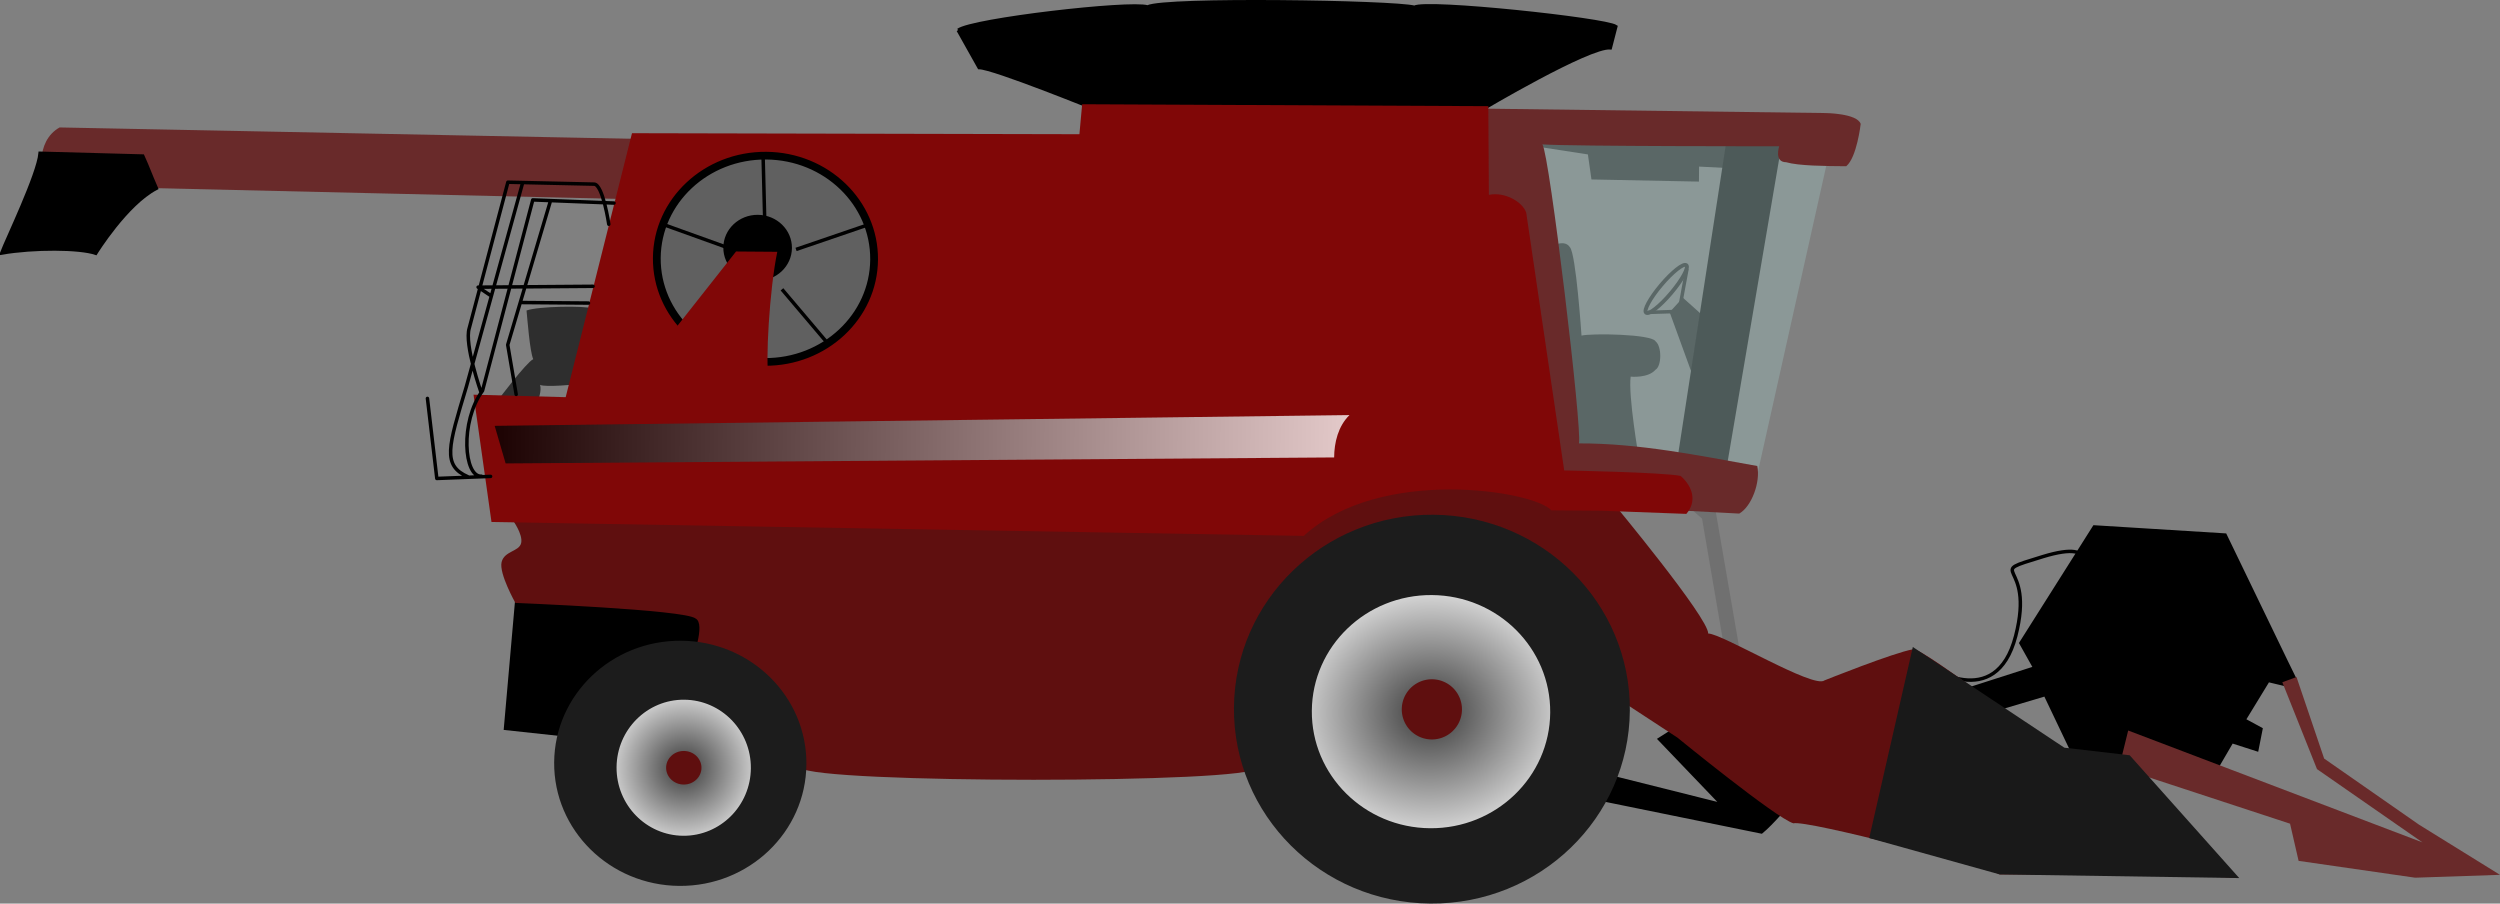 <svg xmlns="http://www.w3.org/2000/svg" xmlns:xlink="http://www.w3.org/1999/xlink" viewBox="0 0 548.07 198.09"><rect x="0" y="0" width="548.07" height="198.09" fill="#808080" stroke="none"/><defs><radialGradient id="c" xlink:href="#a" gradientUnits="userSpaceOnUse" cy="384.08" cx="271.23" gradientTransform="matrix(1.39 0 0 1.377 -105.69 -144.67)" r="19.443"/><radialGradient id="d" xlink:href="#a" gradientUnits="userSpaceOnUse" cy="368.42" cx="489.42" gradientTransform="matrix(1.411 -.039 .034 1.297 -213.8 -90.081)" r="29.544"/><linearGradient id="a"><stop offset="0" stop-color="#393939"/><stop offset="1" stop-color="#fff"/></linearGradient><linearGradient id="b" y2="289.64" gradientUnits="userSpaceOnUse" x2="461.21" y1="289.64" x1="215.93"><stop offset="0" stop-opacity=".784"/><stop offset="1" stop-color="#fff" stop-opacity=".784"/></linearGradient></defs><path d="M129.77 67.604c-1.545-.594-11.814-.48-14.34.468.18 1.745.705 8.918 1.466 10.668-1.556.763-7.625 8.852-7.625 8.852l8.717.069s.79-1.932.414-3.29c1.158.59 8.138-.13 8.138-.13z" fill="#2e2e2e"/><g stroke="#2e2e2e"><path d="M557.89 246.96c0 5.424-.895 9.821-1.999 9.821s-1.999-4.397-1.999-9.821.895-9.821 2-9.821 1.998 4.397 1.998 9.821z" transform="matrix(.551 .432 -.448 .531 169.622 -307.934)" stroke-width="1.212" fill="none"/><path d="M361.264 68.486l6.852-.22 1.717-9.302" fill="none" stroke-width=".767"/><path d="M366.473 68.527l2.487-2.72 4.625 4.146-2.016 12.588z" fill="#2e2e2e" stroke-width=".767"/></g><path d="M340.666 53.764s2.401-1.238 3.484.415c1.36 1.38 2.56 19.394 2.56 19.394 2.196-.531 15.455-.36 16.264 1.29 1.361 1.107 1.328 5.388-.049 6.2-1.658 1.904-5.436 1.506-5.436 1.506-.58 4.106 1.797 17.839 1.797 17.839l-17.429-.912zM336.893 32.123l11.22 1.732.779 5.486 23.564.469.026-3.291 6.299.323 1.428-7.386-43.564-.068z" fill="#2e2e2e"/><path d="M378.435 31.199l-10.616 68.888 10.837 1.635 12.186-71.588z" fill="#191919"/><path d="M336.085 30.475l9.051 68.568 40.242 4.426 16.189-72.485z" fill-opacity=".402" fill="#9bbab8"/><path d="M422.475 145.853s15.028 10.58 19.424-6.435c4.396-17.014-7.646-13.234 5.95-17.39 13.594-4.155 7.715 4.324 7.715 4.324" stroke="#000" fill="none" stroke-width=".767"/><path d="M459.138 115.53l-16.086 25.448 3.057 5.449-18.258 5.862 7.526 3.837 13.01-3.87 6.862 14.391 29.026 4.49 5.008-8.581 5.483 1.762.883-4.473-3.714-2.015 5.3-8.677 5.027 1.202.806-1.496-1.926-3.937-13.345-27.615z" stroke="#000" stroke-width=".767"/><path d="M370.44 111.343l2.694 2.346 5.187 30.265 3.109-1.138-5.56-32.205z" fill="#707070"/><path d="M352.158 170.095l25.523 6.4-13.836-14.445 6.62-4.21 21.554 18.38s-3.52 4.235-5.86 6.154c-3.869-.805-35.591-7.254-35.591-7.254zM113.388 130.636l-2.553 29.04 19.357 2.09 27.63-15.282-1.034-16.282z" stroke="#000" stroke-width=".767"/><path d="M112.36 113.965s2.302 3.118 1.898 5.052-3.7 1.721-4.296 4.229c-.595 2.507 3.03 8.936 3.03 8.936s37.186 1.454 39.496 3.41c2.316 1.18-.848 9.293-.848 9.293l13.89 7.47 9.95 15.965c3.46 3.515 99.55 3.495 99.97.01l13.133-44.069 42.668-5.864 25.676 36.237 10.794 7.06s21.56 17.605 25.426 18.798c3.106-.75 42.547 9.634 45.247 11.205 0 0 42.623-.053 51.916.795 0 0-22.659-25.751-26.14-26.553l-10.065-1.242c-4.262-.033-31.597-22.334-34.697-22.358-4.268.741-19.428 6.822-19.428 6.822-2.34 1.919-22.393-10.25-25.493-10.275.028-3.487-20.7-28.449-20.7-28.449l-43.734-6.543-26.82 10.638z" fill="#5f0f0f"/><path d="M136.933 43.64L10.64 40.707c-1.925-1.565-3.023-9.71 2.426-12.768l129.4 2.566zM324.247 23.8l75.938.984s6.974.054 7.73 2.385c0 0-.832 7.356-3.172 9.275-4.65-.037-10.461-.082-13.168-.879-2.712-.02-1.522-3.499-1.522-3.499s-44.948.035-51.919-.408c1.535 1.95 8.806 62.84 8.01 65.547 13.146-.041 26.191 2.64 39.097 4.957.747 3.493-1.233 8.903-3.957 10.43l-17.042-.908-25.133-6.785-8.458-57.8-6.577-1.214z" fill="#692a2a"/><path d="M210.073 6.631l4.586 8.173c3.1.025 25.502 9.113 25.502 9.113l84.68.098s23.537-13.972 28.184-13.548l1.199-4.64c-2.313-1.568-41.415-5.75-44.14-4.222-4.64-1.199-54.619-1.979-58.509-.072-3.865-1.193-38.383 2.798-41.5 5.099z" stroke="#000" stroke-width=".767"/><path d="M138.55 29.2l98.088.222.6-6.571 89.041.425.124 19.449c3.493-.748 7.432 1.57 8.188 3.9l8.324 56.507s21.65.397 25.52 1.202c2.693 2.346 3.603 5.63 1.257 8.324l-18.626-.694-10.96-.086c-3.84-4.293-37.51-9.767-54.293 5.6l-178.066-3.042-3.938-27.911 20.205.546z" fill="#800707"/><path d="M8.805 33.604C8.381 38.25 1.57 52.374.383 55.464c7.059-1.221 17.124-1.142 20.602.048 0 0 6.672-10.797 13.287-14.233-1.523-3.499-1.697-4.228-2.978-7.064z" stroke="#000" stroke-width=".767"/><path d="M464.554 168.27l37.489 12.306 1.873 8.152 25.545 3.688 18.604-.629-17.738-10.988-20.81-14.5-6.06-17.873-3.108 1.138 7.6 19.047 23.123 16.068-64.516-24.53z" fill="#692a2a"/><path d="M419.346 141.839l-9.562 41.886 28.61 7.974 52.512.8-24.02-26.924-14.324-1.662z" fill="#191919"/><path d="M114.284 66.324l14.723.115m-21.458-1.661l-2.731-1.822 25.187-.19m-16.847 23.698L111.306 75.6l9.353-31.506m-15.192 41.948s-3.72-10.554-2.596-14.107l8.47-31.99 18.903.422c1.917.015 3.218 8.793 3.218 8.793M105.55 104.4c-3.837.244-4.758-11.932.228-18.743L116.8 43.826l17.8.692m-31.98 60.026c-5.734-2.511-4.332-6.61-.393-19.73l12.327-44.677m-7.003 64.303l-11.787.452-2.057-17.546" stroke-linejoin="round" stroke="#000" stroke-linecap="round" fill="none" stroke-width=".767"/><path d="M324.64 239.64c0 16.174-13.671 29.286-30.536 29.286-16.864 0-30.536-13.112-30.536-29.286s13.671-29.286 30.536-29.286c16.864 0 30.536 13.112 30.536 29.286z" transform="matrix(.78 .006 -.006 .772 -60.154 -130.033)" stroke="#000" stroke-width="2.187" fill="#606060"/><path d="M302.86 239.46c0 4.832-3.838 8.75-8.571 8.75-4.734 0-8.572-3.917-8.572-8.75s3.838-8.75 8.572-8.75c4.734 0 8.571 3.917 8.571 8.75z" transform="rotate(.461 16697.727 -9557.448) scale(.829 .781)" stroke-linejoin="round" stroke="#000" stroke-linecap="round"/><path d="M167.698 50.25l-.416-16.444M174.514 54.683l15.661-5.354M171.43 63.428l10.049 11.862M161.087 54.854l-15.573-5.602" stroke="#000" fill="none" stroke-width=".767"/><path d="M146.971 73.378l14.39-18.246 9.041.071c-1.707 8.199-2.66 24.638-1.861 27.658-11.224-1.184-17.22-5.34-21.57-9.485z" fill="#800707"/><path d="M216.43 286.79l3.214 10.714 236.79-3.571c0-4.286 1.072-8.929 4.286-12.143z" fill="url(#b)" transform="scale(.767) rotate(.45 21196.105 -9349.886)"/><g><path d="M176.786 167.558c-.116 14.843-12.59 26.777-27.86 26.657s-27.556-12.249-27.439-27.091 12.59-26.778 27.86-26.658 27.556 12.25 27.44 27.092z" fill="#1c1c1c"/><path d="M290.42 384.08c0 10.739-8.593 19.445-19.193 19.445s-19.193-8.706-19.193-19.445 8.593-19.445 19.193-19.445 19.193 8.706 19.193 19.445z" fill="url(#c)" transform="scale(.767) rotate(.45 21196.105 -9349.886)"/><path d="M153.782 168.345c-.016 2.033-1.764 3.667-3.904 3.65s-3.861-1.678-3.845-3.71 1.763-3.668 3.903-3.651 3.862 1.678 3.846 3.711z" fill="#5f0f0f"/></g><g><path d="M357.306 155.805c-.185 23.538-19.764 42.467-43.73 42.278s-43.245-19.422-43.06-42.96 19.763-42.467 43.73-42.279 43.245 19.422 43.06 42.96z" fill="#1c1c1c"/><path d="M518.71 368.42c0 16.318-13.116 29.547-29.294 29.547-16.179 0-29.294-13.229-29.294-29.547s13.116-29.547 29.294-29.547c16.179 0 29.294 13.229 29.294 29.547z" transform="matrix(.892 .007 -.007 .865 -120.26 -166.096)" fill="url(#d)"/><path d="M320.503 155.503a6.597 6.597 0 11-13.193-.104 6.597 6.597 0 0113.193.104z" fill="#5f0f0f"/></g></svg>